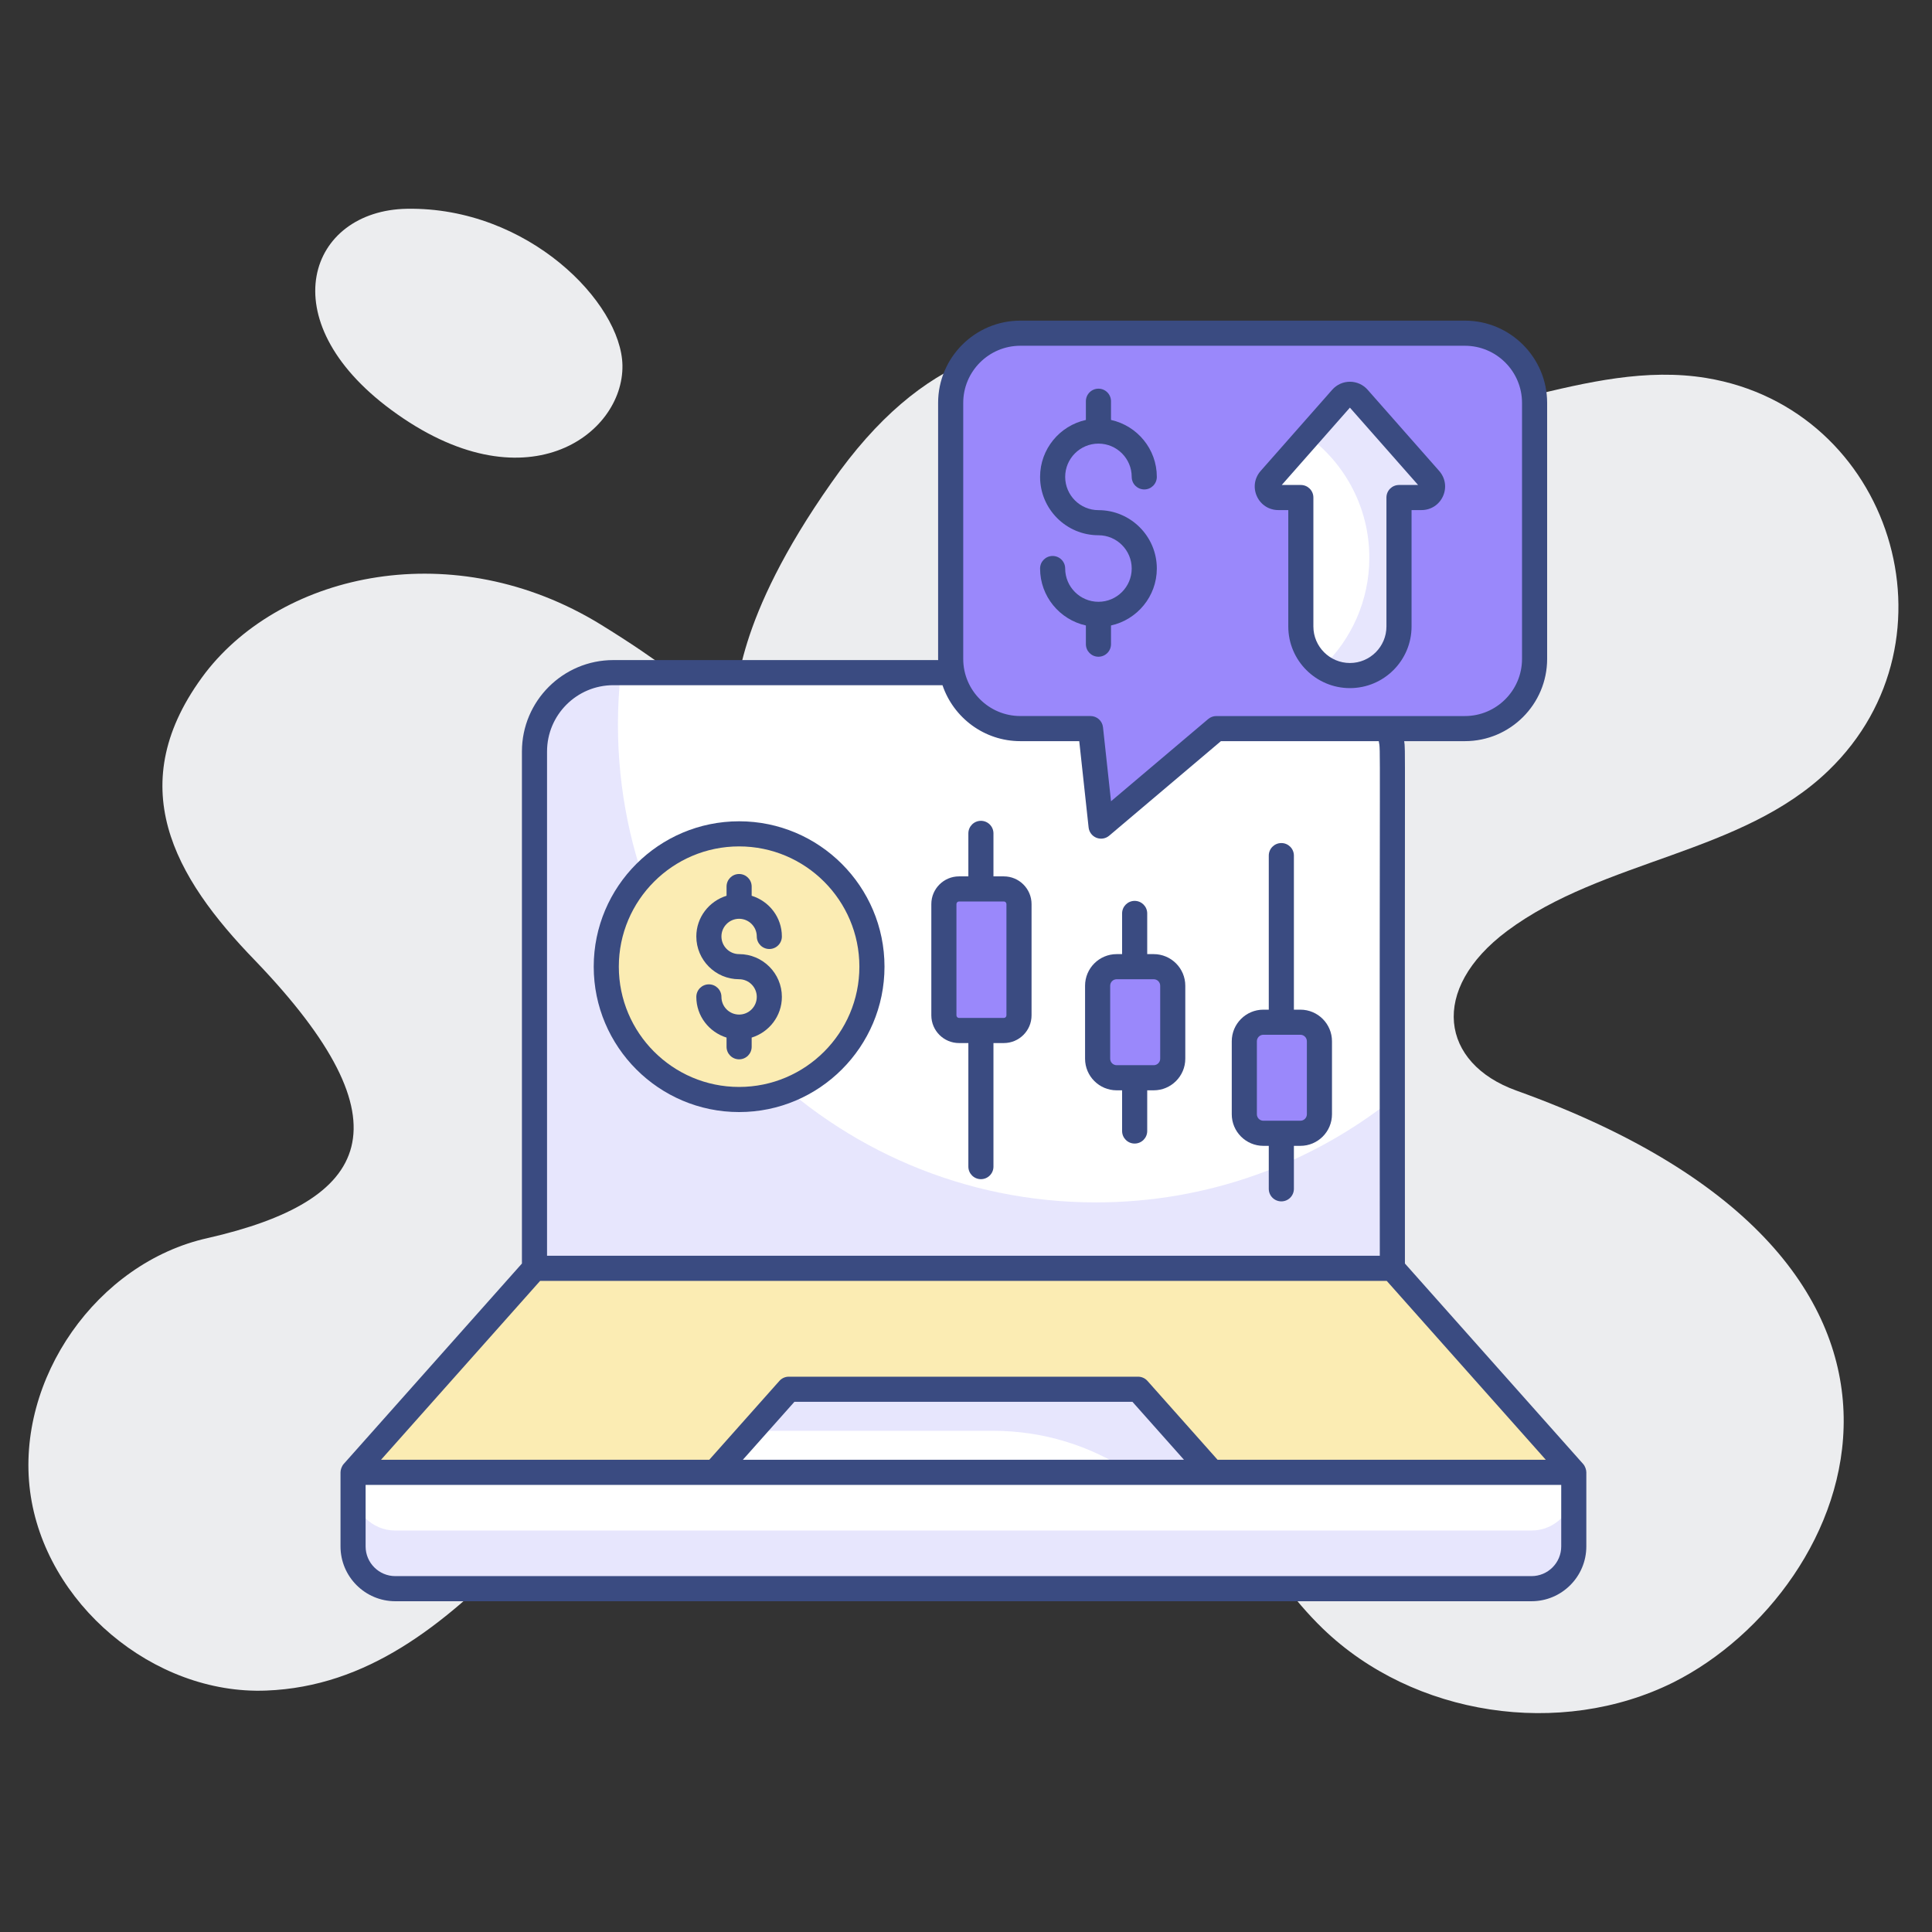 <svg width="113" height="113" viewBox="0 0 113 113" fill="none" xmlns="http://www.w3.org/2000/svg">
<rect x="0" y="0" width="113" height="113" fill="#333333" stroke="none"/>
<path d="M97.884 98.394C91.278 101.687 82.671 100.374 77.378 95.263C73.802 91.808 71.802 87.04 68.448 83.384C62.165 76.535 51.074 74.717 42.932 79.181C33.292 84.486 27.404 98.421 15.578 98.879C8.972 99.142 2.608 93.768 1.759 87.222C0.911 80.656 5.679 73.848 12.144 72.414C21.658 70.247 24.122 65.761 14.911 56.171C10.2 51.315 7.041 45.89 12.022 39.342C16.572 33.462 26.57 31.281 35.114 36.514C49.26 45.214 37.263 44.371 48.63 28.231C59.344 12.869 71.342 23.686 78.853 24.534C85.883 25.362 92.813 20.958 99.803 22.109C110.628 23.898 114.868 37.416 106.955 45.059C101.884 49.969 93.783 50.252 88.146 54.454C83.567 57.876 84.266 62.199 88.691 63.787C116.824 73.887 108.541 93.033 97.884 98.394Z" fill="#ECEDEF"/>
<path d="M23.803 12.211C18.076 12.305 15.736 18.696 22.877 23.97C30.681 29.734 36.474 25.444 36.406 21.369C36.344 17.708 30.88 12.095 23.803 12.211Z" fill="#ECEDEF"/>
<path d="M81.437 43.952V74.181H31.262V43.952C31.262 41.406 33.326 39.341 35.872 39.341H76.826C79.373 39.341 81.437 41.406 81.437 43.952Z" fill="white"/>
<path d="M81.437 64.293V74.182H31.259V43.952C31.259 41.403 33.322 39.34 35.871 39.34H36.307C36.2 40.332 36.142 41.346 36.142 42.374C36.142 57.811 48.658 70.327 64.095 70.327C70.649 70.326 76.675 68.07 81.437 64.293Z" fill="#E7E6FD"/>
<path d="M81.437 74.181L92.048 86.115H20.65L31.262 74.181H81.437Z" fill="#FBECB3"/>
<path d="M66.565 81.255L70.886 86.115H41.813L46.133 81.255H66.565Z" fill="white"/>
<path d="M66.565 81.258H46.131L43.789 83.89H43.993L44.175 83.686H58.105C60.982 83.686 63.773 84.542 66.123 86.113H70.885L66.565 81.258Z" fill="#E7E6FD"/>
<path d="M23.122 92.919H89.576C90.941 92.919 92.048 91.812 92.048 90.448V86.115H20.65V90.448C20.65 91.812 21.757 92.919 23.122 92.919Z" fill="white"/>
<path d="M92.047 87.041V90.447C92.047 91.81 90.94 92.917 89.577 92.917H23.119C21.756 92.917 20.649 91.81 20.649 90.447V87.041C20.649 88.412 21.756 89.519 23.119 89.519H89.577C90.94 89.519 92.047 88.412 92.047 87.041Z" fill="#E7E6FD"/>
<path d="M77.171 60.902V65.171C77.171 65.786 76.673 66.285 76.058 66.285H73.892C73.277 66.285 72.779 65.786 72.779 65.171V60.902C72.779 60.287 73.277 59.788 73.892 59.788H76.058C76.673 59.788 77.171 60.287 77.171 60.902Z" fill="#9A88FB"/>
<path d="M68.592 57.653V61.923C68.592 62.538 68.093 63.036 67.478 63.036H65.313C64.698 63.036 64.199 62.538 64.199 61.923V57.653C64.199 57.038 64.698 56.54 65.313 56.54H67.478C68.093 56.54 68.592 57.038 68.592 57.653Z" fill="#9A88FB"/>
<path d="M59.599 52.879V59.386C59.599 59.875 59.202 60.272 58.713 60.272H56.093C55.604 60.272 55.206 59.875 55.206 59.386V52.879C55.206 52.389 55.604 51.992 56.093 51.992H58.713C59.202 51.992 59.599 52.389 59.599 52.879Z" fill="#9A88FB"/>
<path d="M89.755 23.564V38.539C89.755 40.789 87.93 42.615 85.68 42.615H71.141L64.401 48.318L63.783 42.615H59.679C57.429 42.615 55.603 40.789 55.603 38.539V23.564C55.603 21.314 57.429 19.488 59.679 19.488H85.68C87.93 19.488 89.755 21.314 89.755 23.564Z" fill="#9A88FB"/>
<path d="M74.285 28.03L78.472 23.28C78.728 22.989 79.182 22.989 79.438 23.28L83.625 28.03C83.991 28.446 83.696 29.1 83.142 29.1H81.826V36.641C81.826 38.227 80.54 39.512 78.955 39.512C77.369 39.512 76.084 38.227 76.084 36.641V29.1H74.768C74.214 29.1 73.919 28.446 74.285 28.03Z" fill="white"/>
<path d="M76.502 25.515L78.468 23.28C78.73 22.988 79.178 22.988 79.44 23.28L83.626 28.033C83.992 28.445 83.693 29.102 83.14 29.102H81.824V36.644C81.824 38.229 80.539 39.514 78.954 39.514C78.356 39.514 77.796 39.328 77.34 39.021C79.036 37.414 80.09 35.134 80.09 32.615C80.09 29.707 78.678 27.122 76.502 25.515Z" fill="#E7E6FD"/>
<path d="M43.23 64.308C47.52 64.308 50.998 60.83 50.998 56.539C50.998 52.249 47.52 48.77 43.23 48.77C38.939 48.77 35.461 52.249 35.461 56.539C35.461 60.83 38.939 64.308 43.23 64.308Z" fill="#FBECB3"/>
<path d="M19.916 86.115V90.448C19.916 92.216 21.354 93.654 23.122 93.654H89.576C91.344 93.654 92.782 92.216 92.782 90.448V86.115C92.782 85.97 92.718 85.763 92.597 85.627L82.172 73.902C82.151 41.93 82.213 44.057 82.129 43.349H85.68C88.332 43.349 90.49 41.191 90.49 38.539V23.564C90.49 20.912 88.332 18.754 85.68 18.754H59.679C57.027 18.754 54.869 20.912 54.869 23.564V38.539C54.869 38.562 54.872 38.584 54.873 38.607H35.872C32.925 38.607 30.527 41.005 30.527 43.952V73.902L20.102 85.626C19.983 85.76 19.916 85.967 19.916 86.115ZM91.314 90.448C91.314 91.406 90.534 92.185 89.576 92.185H23.122C22.164 92.185 21.384 91.406 21.384 90.448V86.849H91.314L91.314 90.448ZM43.448 85.381L46.464 81.99H66.235L69.25 85.381H43.448ZM56.338 23.564C56.338 21.722 57.837 20.223 59.679 20.223H85.679C87.522 20.223 89.021 21.722 89.021 23.564V38.539C89.021 40.382 87.522 41.881 85.679 41.881H71.141C70.967 41.881 70.799 41.942 70.667 42.054L64.982 46.864L64.513 42.535C64.472 42.163 64.158 41.88 63.783 41.88H59.679C57.837 41.88 56.338 40.381 56.338 38.539V23.564ZM31.996 43.952C31.996 41.815 33.735 40.076 35.872 40.076H55.125C55.769 41.976 57.565 43.349 59.679 43.349H63.124L63.671 48.397C63.7 48.667 63.876 48.899 64.128 49C64.38 49.1 64.667 49.055 64.875 48.878L71.41 43.349H80.642C80.763 44.075 80.674 41.991 80.703 73.447H31.996L31.996 43.952ZM31.592 74.916H81.107L90.412 85.381H71.215L67.114 80.768C66.975 80.611 66.774 80.521 66.565 80.521H46.133C45.924 80.521 45.724 80.611 45.585 80.768L41.483 85.381H22.285L31.592 74.916Z" fill="#3A4B81"/>
<path d="M76.058 59.054H75.678V50.043C75.678 49.637 75.35 49.309 74.944 49.309C74.538 49.309 74.209 49.637 74.209 50.043V59.054H73.892C72.874 59.054 72.044 59.883 72.044 60.902V65.171C72.044 66.19 72.874 67.019 73.892 67.019H74.209V69.533C74.209 69.939 74.538 70.267 74.944 70.267C75.35 70.267 75.678 69.939 75.678 69.533V67.019H76.058C77.077 67.019 77.906 66.19 77.906 65.171V60.902C77.906 59.883 77.077 59.054 76.058 59.054ZM76.437 65.171C76.437 65.38 76.267 65.55 76.058 65.55H73.892C73.683 65.55 73.513 65.38 73.513 65.171V60.902C73.513 60.693 73.683 60.522 73.892 60.522H76.058C76.267 60.522 76.437 60.693 76.437 60.902V65.171Z" fill="#3A4B81"/>
<path d="M67.478 55.805H67.099V53.425C67.099 53.02 66.77 52.691 66.364 52.691C65.959 52.691 65.63 53.02 65.63 53.425V55.805H65.312C64.293 55.805 63.464 56.634 63.464 57.653V61.923C63.464 62.941 64.293 63.771 65.312 63.771H65.63V66.151C65.63 66.556 65.958 66.885 66.364 66.885C66.77 66.885 67.099 66.556 67.099 66.151V63.771H67.478C68.497 63.771 69.326 62.941 69.326 61.923V57.653C69.326 56.634 68.497 55.805 67.478 55.805ZM67.858 61.923C67.858 62.132 67.688 62.302 67.478 62.302H65.313C65.103 62.302 64.933 62.132 64.933 61.923V57.653C64.933 57.444 65.103 57.274 65.313 57.274H67.478C67.688 57.274 67.858 57.444 67.858 57.653V61.923Z" fill="#3A4B81"/>
<path d="M58.713 51.258H58.106V48.744C58.106 48.338 57.778 48.009 57.372 48.009C56.966 48.009 56.638 48.338 56.638 48.744V51.258H56.093C55.199 51.258 54.472 51.985 54.472 52.879V59.386C54.472 60.28 55.199 61.007 56.093 61.007H56.638V68.234C56.638 68.639 56.966 68.968 57.372 68.968C57.778 68.968 58.106 68.639 58.106 68.234V61.007H58.713C59.606 61.007 60.334 60.28 60.334 59.386V52.879C60.334 51.985 59.606 51.258 58.713 51.258ZM58.865 59.386C58.865 59.47 58.797 59.538 58.713 59.538H56.093C56.009 59.538 55.941 59.47 55.941 59.386V52.879C55.941 52.795 56.01 52.726 56.093 52.726H58.713C58.797 52.726 58.865 52.795 58.865 52.879V59.386Z" fill="#3A4B81"/>
<path d="M64.247 35.198C63.174 35.198 62.301 34.325 62.301 33.252C62.301 32.847 61.973 32.518 61.567 32.518C61.161 32.518 60.833 32.847 60.833 33.252C60.833 34.882 61.983 36.245 63.512 36.583V37.676C63.512 38.082 63.84 38.411 64.246 38.411C64.653 38.411 64.981 38.082 64.981 37.676V36.583C66.511 36.245 67.661 34.882 67.661 33.252C67.661 31.369 66.129 29.838 64.247 29.838C63.174 29.838 62.301 28.965 62.301 27.892C62.301 26.819 63.174 25.946 64.247 25.946C65.32 25.946 66.192 26.819 66.192 27.892C66.192 28.298 66.521 28.627 66.927 28.627C67.333 28.627 67.661 28.298 67.661 27.892C67.661 26.262 66.511 24.899 64.981 24.562V23.468C64.981 23.062 64.653 22.733 64.247 22.733C63.841 22.733 63.512 23.062 63.512 23.468V24.562C61.983 24.899 60.833 26.262 60.833 27.892C60.833 29.774 62.364 31.306 64.247 31.306C65.32 31.306 66.192 32.179 66.192 33.252C66.192 34.325 65.32 35.198 64.247 35.198Z" fill="#3A4B81"/>
<path d="M74.768 29.834H75.35V36.642C75.35 38.63 76.968 40.247 78.955 40.247C80.943 40.247 82.56 38.63 82.56 36.642V29.834H83.142C83.69 29.834 84.172 29.523 84.398 29.023C84.624 28.523 84.539 27.957 84.176 27.545L79.989 22.795C79.728 22.498 79.352 22.328 78.956 22.327H78.955C78.559 22.327 78.183 22.498 77.921 22.794L73.734 27.545C73.371 27.957 73.286 28.523 73.512 29.023C73.738 29.523 74.219 29.834 74.768 29.834ZM78.954 23.842L82.942 28.366H81.826C81.42 28.366 81.091 28.694 81.091 29.1V36.642C81.091 37.82 80.133 38.778 78.955 38.778C77.777 38.778 76.818 37.82 76.818 36.642V29.1C76.818 28.694 76.49 28.366 76.084 28.366H74.968L78.954 23.842Z" fill="#3A4B81"/>
<path d="M43.229 48.036C38.54 48.036 34.726 51.851 34.726 56.539C34.726 61.228 38.54 65.043 43.229 65.043C47.918 65.043 51.733 61.228 51.733 56.539C51.733 51.851 47.919 48.036 43.229 48.036ZM43.229 63.574C39.35 63.574 36.194 60.418 36.194 56.539C36.194 52.66 39.35 49.505 43.229 49.505C47.108 49.505 50.264 52.66 50.264 56.539C50.264 60.418 47.108 63.574 43.229 63.574Z" fill="#3A4B81"/>
<path d="M43.229 53.738C43.799 53.738 44.263 54.202 44.263 54.772C44.263 55.177 44.591 55.506 44.997 55.506C45.403 55.506 45.731 55.177 45.731 54.772C45.731 53.649 44.984 52.708 43.964 52.392V51.853C43.964 51.448 43.635 51.119 43.229 51.119C42.823 51.119 42.495 51.448 42.495 51.853V52.392C41.475 52.708 40.727 53.649 40.727 54.772C40.727 56.151 41.849 57.274 43.229 57.274C43.799 57.274 44.263 57.737 44.263 58.307C44.263 58.877 43.799 59.341 43.229 59.341C42.659 59.341 42.196 58.877 42.196 58.307C42.196 57.901 41.868 57.573 41.462 57.573C41.056 57.573 40.727 57.901 40.727 58.307C40.727 59.429 41.475 60.37 42.495 60.687V61.225C42.495 61.631 42.823 61.959 43.229 61.959C43.635 61.959 43.964 61.631 43.964 61.225V60.687C44.984 60.37 45.731 59.429 45.731 58.307C45.731 56.927 44.609 55.805 43.229 55.805C42.659 55.805 42.196 55.342 42.196 54.772C42.196 54.202 42.659 53.738 43.229 53.738Z" fill="#3A4B81"/>
</svg>
